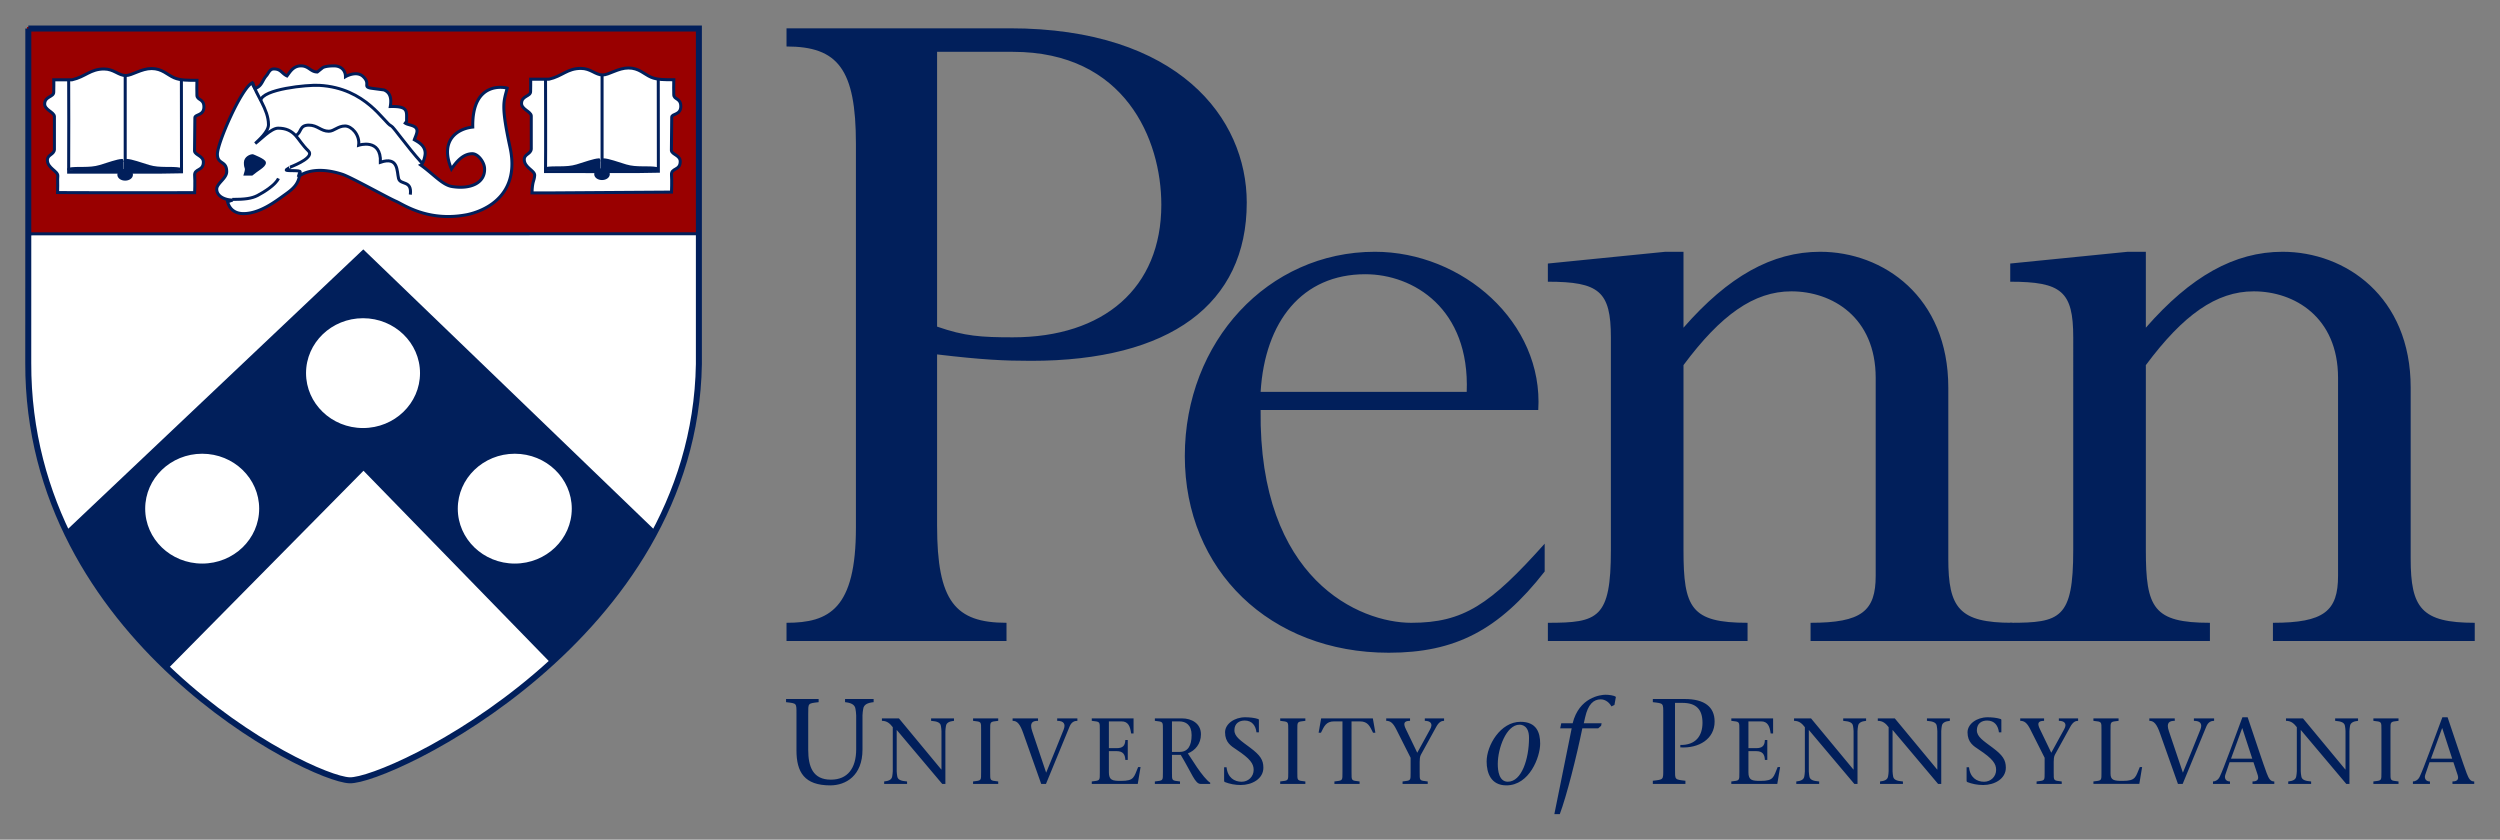 <svg xmlns="http://www.w3.org/2000/svg" width="396" height="133">
  <rect width="100%" height="100%" fill="#808080" stroke="none"/>
  <path fill="#011f5b" d="M148.434 51.737c4.397 1.524 6.935 1.694 12.01 1.694 14.377 0 23.51-7.791 23.51-21.001 0-10.332-5.75-24.22-23.51-24.22h-12.01zm0 31.502c0 12.025 2.875 15.412 10.995 15.412v2.88h-34.845v-2.88c6.766 0 10.994-2.203 10.994-15.074v-60.8c0-11.857-2.875-15.413-10.994-15.413v-2.88h35.35c26.726 0 37.552 14.227 37.552 27.607 0 16.09-12.178 25.066-34.168 25.066-4.229 0-7.78-.17-14.884-1.016M232.328 62.068c.509-13.21-8.455-18.63-16.068-18.63-9.978 0-15.9 7.453-16.577 18.63zm-32.645 2.88c-.336 26.93 15.732 33.703 23.85 33.703 8.29 0 12.517-2.878 21.145-12.534v4.405c-7.274 9.316-14.21 12.871-24.696 12.871-18.776 0-32.307-13.04-32.307-31.163 0-18.121 13.194-32.349 30.107-32.349 13.872 0 26.728 11.178 25.88 25.067M308.611 88.488c0 7.792 1.694 10.163 10.15 10.163v2.88h-31.968v-2.88c8.117 0 10.317-1.862 10.317-7.451V59.866c0-9.653-6.936-13.717-13.362-13.717-5.92 0-11.164 3.725-17.083 11.685v29.301c0 9.145 1.183 11.516 10.148 11.516v2.88h-31.63v-2.88c7.95 0 9.981-.678 9.981-11.516V53.431c0-7.282-1.863-8.807-9.982-8.807v-2.88l18.606-1.862h2.877v12.025c7.103-8.13 14.04-12.025 21.65-12.025 9.98 0 20.296 7.113 20.296 21.509"/>
  <path fill="#011f5b" d="M381.851 88.488c0 7.792 1.69 10.163 10.149 10.163v2.88h-31.967v-2.88c8.118 0 10.315-1.862 10.315-7.451V59.866c0-9.653-6.934-13.717-13.36-13.717-5.923 0-11.164 3.725-17.086 11.685v29.301c0 9.145 1.186 11.516 10.15 11.516v2.88h-31.631v-2.88c7.949 0 9.98-.678 9.98-11.516V53.431c0-7.282-1.86-8.807-9.98-8.807v-2.88l18.607-1.862h2.874v12.025c7.105-8.13 14.04-12.025 21.65-12.025 9.98 0 20.3 7.113 20.3 21.509M128.021 118.753c0 2.689.73 4.745 3.589 4.745 2.629 0 4.01-1.768 4.01-4.842v-5.34c0-.404-.076-.73-.115-1.039-.096-.692-.748-.96-1.65-1.055v-.5h4.529v.5c-.922.094-1.555.363-1.65 1.055-.04.31-.116.635-.116 1.038v5.418c0 4.13-2.628 5.67-5.104 5.67-4.087 0-5.354-2.078-5.354-5.553v-5.726c0-1.788.077-1.69-1.65-1.902v-.5h5.162v.5c-1.727.211-1.65.114-1.65 1.902M149.247 124.17c-2.353-2.786-4.797-5.706-7.21-8.552v6.553c0 .309.06.56.089.798.074.535.578.744 1.555.815v.386h-3.628v-.386c.71-.072 1.2-.28 1.273-.815.03-.238.09-.49.09-.798v-6.985c-.416-.532-.874-1.007-1.718-1.007v-.386h2.694c2.206 2.683 4.502 5.412 6.708 8.095h.029v-6.093c0-.311-.06-.563-.089-.8-.074-.535-.577-.741-1.554-.816v-.386h3.628v.386c-.696.075-1.2.28-1.274.815-.03.238-.09.49-.09.801v8.375M156.843 122.317c0 1.378-.059 1.304 1.274 1.467v.386h-3.983v-.386c1.333-.163 1.273-.089 1.273-1.467v-6.67c0-1.38.06-1.305-1.273-1.468v-.386h3.983v.386c-1.333.163-1.274.089-1.274 1.467M164.423 114.18c-.813 0-1.407.237-.918 1.658.578 1.75 1.438 4.3 2.207 6.553.948-2.268 1.85-4.55 2.769-6.819.37-.932-.016-1.393-1.023-1.393v-.386h3.199v.386c-.43 0-.919.149-1.229.89-1.244 3.038-2.502 6.064-3.745 9.101h-.756c-.903-2.563-1.91-5.426-2.813-7.946-.547-1.584-1.006-2.045-1.717-2.045v-.386h4.026M172.937 123.784c1.332-.163 1.274-.089 1.274-1.467v-6.67c0-1.38.058-1.305-1.274-1.468v-.386h6.618v2.389h-.384c-.148-1.099-.445-1.914-1.511-1.914h-2.013v4.239h1.243c.933 0 1.333-.369 1.362-1.29h.385v3.158h-.385c-.03-.873-.37-1.393-1.362-1.393h-1.243v3.352c0 1.258.578 1.361 1.91 1.361 2.146 0 2.044-.606 2.724-2.193h.384l-.444 2.668h-7.284M185.64 119.102h1.23c1.288 0 1.88-.978 1.88-2.655 0-1.616-.889-2.18-1.97-2.18h-1.14zm-2.71-5.309h4.31c1.494 0 2.99.787 2.99 2.52 0 1.527-.933 2.58-2.072 3.026l1.45 2.208c.741 1.082 1.57 2.12 2.088 2.432v.191h-1.524c-.875 0-1.348-1.616-3.14-4.596h-1.391v2.743c0 1.378-.06 1.304 1.272 1.467v.386h-3.982v-.386c1.332-.163 1.274-.089 1.274-1.467v-6.67c0-1.38.058-1.305-1.274-1.468M199.026 116.001c-.12-1.035-.683-1.868-1.866-1.868-.86 0-1.629.447-1.629 1.542 0 1.039 1.037 1.662 2.519 2.775 1.567 1.17 2.07 1.925 2.07 3.157 0 1.762-1.804 2.74-3.583 2.74-.946 0-1.76-.177-2.53-.471-.06-.032-.106-.092-.106-.21v-2.133h.387c.162 1.645 1.243 2.297 2.384 2.297 1.051 0 1.908-.8 1.908-1.882 0-.964-.516-1.75-2.738-3.218-.8-.535-1.791-1.113-1.791-2.729 0-1.333 1.48-2.385 3.182-2.385.637 0 1.482.074 2.073.28.09.032.104.089.104.163v1.942M205.497 122.317c0 1.378-.06 1.304 1.27 1.467v.386h-3.982v-.386c1.334-.163 1.274-.089 1.274-1.467v-6.67c0-1.38.06-1.305-1.274-1.468v-.386h3.983v.386c-1.331.163-1.271.089-1.271 1.467M214.084 122.317c0 1.378-.06 1.304 1.274 1.467v.386h-3.986v-.386c1.334-.163 1.274-.089 1.274-1.467v-8.05h-1.33c-1.29 0-1.586.816-2.075 1.794h-.371l.4-2.268h8.19l.4 2.268h-.371c-.489-.978-.786-1.793-2.074-1.793h-1.331M222.167 123.784c1.331-.163 1.274-.089 1.274-1.467v-2.283l-2.281-4.522c-.489-.964-.903-1.333-1.583-1.333v-.386h3.774v.386c-1.124 0-1.021.564-.653 1.333l1.795 3.722 2.042-3.722c.503-.904.029-1.333-.846-1.333v-.386h3.051v.386c-.414 0-.813.192-1.214.904l-2.47 4.49c-.15.298-.18.713-.18 1.085v1.659c0 1.378-.057 1.304 1.274 1.467v.386h-3.983M242.197 116.87c0-1.999-1.208-2.076-1.513-2.076-2.074 0-3.436 3.727-3.436 6.227 0 .998.174 2.803 1.594 2.803 2.188 0 3.355-3.612 3.355-6.953zm-6.714 3.748c0-2.517 2.167-6.284 5.372-6.284 2.555 0 3.108 1.73 3.108 3.458 0 2.114-1.688 6.61-5.353 6.61-2.456 0-3.127-1.98-3.127-3.784M253.616 114.969l-.46.403h-2.514c-.94 4.57-2.476 10.663-3.569 13.584h-.864l2.745-13.584h-1.822l.171-.806h1.805c1.016-4.094 4.394-4.517 5.2-4.517.44 0 1.361.077 1.65.346l-.232 1.267-.48.232c-.267-.518-.882-1.116-1.687-1.116-1.152 0-2.014.79-2.477 2.864l-.209.924h2.82M265.322 121.77c0 1.785-.078 1.69 1.648 1.903v.497h-5.161v-.497c1.727-.212 1.651-.118 1.651-1.903v-8.646c0-1.788.076-1.69-1.651-1.902v-.5h5.027c3.185 0 4.759 1.266 4.759 3.575 0 2.765-2.494 4.264-5.43 4.09v-.384c2.4.038 3.511-1.401 3.511-3.515 0-2.154-1.034-3.152-3.185-3.152h-1.169M274.24 123.784c1.335-.163 1.275-.089 1.275-1.467v-6.67c0-1.38.06-1.305-1.274-1.468v-.386h6.618v2.389h-.386c-.148-1.099-.442-1.914-1.508-1.914h-2.014v4.239h1.243c.933 0 1.334-.369 1.362-1.29h.386v3.158h-.386c-.028-.873-.37-1.393-1.362-1.393h-1.243v3.352c0 1.258.578 1.361 1.909 1.361 2.148 0 2.044-.606 2.724-2.193h.387l-.447 2.668h-7.283M293.725 124.17c-2.353-2.786-4.796-5.706-7.21-8.552v6.553c0 .309.06.56.089.798.075.535.576.744 1.553.815v.386h-3.624v-.386c.708-.072 1.196-.28 1.271-.815.03-.238.088-.49.088-.798v-6.985c-.414-.532-.87-1.007-1.716-1.007v-.386h2.693c2.208 2.683 4.503 5.412 6.707 8.095h.032v-6.093c0-.311-.06-.563-.09-.8-.072-.535-.575-.741-1.555-.816v-.386h3.627v.386c-.693.075-1.2.28-1.271.815-.03.238-.09.49-.09.801v8.375M306.99 124.17c-2.353-2.786-4.795-5.706-7.208-8.552v6.553c0 .309.06.56.087.798.075.535.578.744 1.555.815v.386h-3.626v-.386c.708-.072 1.197-.28 1.272-.815.032-.238.089-.49.089-.798v-6.985c-.414-.532-.872-1.007-1.717-1.007v-.386h2.694c2.208 2.683 4.501 5.412 6.707 8.095h.03v-6.093c0-.311-.06-.563-.087-.8-.075-.535-.578-.741-1.558-.816v-.386h3.629v.386c-.695.075-1.2.28-1.272.815-.031.238-.091.49-.091.801v8.375M316.63 116.001c-.118-1.035-.681-1.868-1.866-1.868-.857 0-1.629.447-1.629 1.542 0 1.039 1.037 1.662 2.517 2.775 1.571 1.17 2.074 1.925 2.074 3.157 0 1.762-1.805 2.74-3.582 2.74-.949 0-1.762-.177-2.534-.471-.057-.032-.103-.092-.103-.21v-2.133h.386c.163 1.645 1.242 2.297 2.383 2.297 1.05 0 1.91-.8 1.91-1.882 0-.964-.516-1.75-2.74-3.218-.8-.535-1.79-1.113-1.79-2.729 0-1.333 1.48-2.385 3.181-2.385.638 0 1.484.074 2.074.28.09.032.104.089.104.163v1.942M322.597 123.784c1.333-.163 1.273-.089 1.273-1.467v-2.283l-2.278-4.522c-.489-.964-.904-1.333-1.586-1.333v-.386h3.777v.386c-1.127 0-1.024.564-.653 1.333l1.792 3.722 2.042-3.722c.503-.904.032-1.333-.843-1.333v-.386h3.051v.386c-.417 0-.816.192-1.214.904l-2.473 4.49c-.15.298-.177.713-.177 1.085v1.659c0 1.378-.06 1.304 1.271 1.467v.386h-3.982M331.597 123.784c1.335-.163 1.276-.089 1.276-1.467v-6.67c0-1.38.06-1.305-1.276-1.468v-.386h3.986v.386c-1.334.163-1.274.089-1.274 1.467v6.908c0 1.038.577 1.141 1.894 1.141 2.148 0 2.06-.606 2.74-2.193h.37l-.445 2.668h-7.27M344.48 114.18c-.814 0-1.408.237-.919 1.658.58 1.75 1.438 4.3 2.209 6.553.944-2.268 1.851-4.55 2.767-6.819.371-.932-.013-1.393-1.023-1.393v-.386h3.2v.386c-.428 0-.92.149-1.228.89-1.246 3.038-2.502 6.064-3.749 9.101h-.753c-.902-2.563-1.912-5.426-2.814-7.946-.548-1.584-1.006-2.045-1.717-2.045v-.386h4.028M356.756 120.169l-1.572-4.82h-.028l-1.762 4.82zm-3.586.563l-.678 1.985c-.195.578.087 1.067.738 1.067v.386h-2.692v-.386c.399 0 .827-.252 1.064-.74.638-1.305 2.368-6.153 3.597-9.428h.832c1.005 2.98 2.516 7.545 3.019 8.864.326.832.563 1.304 1.2 1.304v.386h-3.451v-.386c.934 0 1.022-.489.785-1.141l-.637-1.91M371.65 124.17c-2.353-2.786-4.799-5.706-7.21-8.552v6.553c0 .309.058.56.089.798.074.535.577.744 1.554.815v.386h-3.628v-.386c.71-.072 1.199-.28 1.273-.815.03-.238.09-.49.09-.798v-6.985c-.414-.532-.875-1.007-1.717-1.007v-.386h2.694c2.205 2.683 4.502 5.412 6.707 8.095h.028v-6.093c0-.311-.057-.563-.088-.8-.074-.535-.578-.741-1.555-.816v-.386h3.629v.386c-.698.075-1.2.28-1.274.815-.03.238-.09.49-.09.801v8.375M378.651 122.317c0 1.378-.057 1.304 1.274 1.467v.386h-3.981v-.386c1.33-.163 1.274-.089 1.274-1.467v-6.67c0-1.38.057-1.305-1.274-1.468v-.386h3.981v.386c-1.331.163-1.274.089-1.274 1.467M388.424 120.169l-1.568-4.82h-.032l-1.76 4.82zm-3.582.563l-.683 1.985c-.191.578.09 1.067.743 1.067v.386h-2.697v-.386c.4 0 .828-.252 1.066-.74.637-1.305 2.371-6.153 3.598-9.428h.83c1.007 2.98 2.517 7.545 3.021 8.864.326.832.56 1.304 1.198 1.304v.386h-3.449v-.386c.932 0 1.02-.489.783-1.141l-.633-1.91"/>
  <path fill="#fff" d="M4.52 4.51h106.218v53.17c-.72 43.339-49.224 66.118-55.325 65.91-6.346-.218-51.036-22.508-50.903-66.136.002-.784.01-52.943.01-52.943"/>
  <path fill="#900" d="M4.51 36.823c.154.153.006-32.303.006-32.303h106.14v32.304"/>
  <path fill="none" stroke="#900" stroke-miterlimit="3.864" stroke-width=".479" d="M4.51 36.823c.154.153.006-32.303.006-32.303h106.14v32.304H4.51z"/>
  <path fill="#011f5b" d="M10.457 84.115c4.083 8.592 9.13 15.511 16.216 21.397L57.58 74.224l29.75 30.553c6.133-5.614 12.106-12.413 16.386-20.468L57.544 39.833 10.669 84.206"/>
  <path fill="none" stroke="#011f5b" stroke-miterlimit="3.864" stroke-width=".479" d="M10.457 84.115c4.083 8.592 9.13 15.511 16.216 21.397L57.58 74.224l29.75 30.553c6.133-5.614 12.106-12.413 16.386-20.468L57.544 39.833 10.669 84.206zM4.51 37.043l106.14-.014"/>
  <path fill="#fff" d="M84.062 12.547h2.889c2.117-.484 2.89-1.713 5.06-1.713 1.563 0 2.298 1.039 3.446 1.039.97 0 2.459-1.108 4.091-1.108 1.67 0 2.495 1.004 3.59 1.47.97.416 2.243.394 3.589.394-.036.97 0 1.546 0 2.359 0 .83 1.113.502 1.113 1.852 0 1.42-1.437 1.142-1.437 1.714l-.053 5.278c.072.658 1.4.745 1.4 1.748 0 1.489-1.479.973-1.382 2.147.071.865 0 2.7 0 2.7-2.853 0-21.204.168-22.102.133.054-1.955.357-1.839.425-2.781.054-.762-1.65-1.23-1.65-2.51 0-.883 1.021-.83 1.11-1.662v-5.261c-.053-.693-1.596-1.039-1.543-2.025.064-1.18 1.436-1.03 1.436-1.818 0-.346.036-1.627.018-1.956"/>
  <path fill="none" stroke="#011f5b" stroke-miterlimit="3.864" stroke-width=".479" d="M84.062 12.547h2.889c2.117-.484 2.89-1.713 5.06-1.713 1.563 0 2.298 1.039 3.446 1.039.97 0 2.459-1.108 4.091-1.108 1.67 0 2.495 1.004 3.59 1.47.97.416 2.243.394 3.589.394-.036.97 0 1.546 0 2.359 0 .83 1.113.502 1.113 1.852 0 1.42-1.437 1.142-1.437 1.714l-.053 5.278c.072.658 1.4.745 1.4 1.748 0 1.489-1.479.973-1.382 2.147.071.865 0 2.7 0 2.7-2.853 0-21.204.168-22.102.133.054-1.955.357-1.839.425-2.781.054-.762-1.65-1.23-1.65-2.51 0-.883 1.021-.83 1.11-1.662v-5.261c-.053-.693-1.596-1.039-1.543-2.025.064-1.18 1.436-1.03 1.436-1.818 0-.346.036-1.627.018-1.956z"/>
  <path fill="none" stroke="#011f5b" stroke-miterlimit="3.864" stroke-width=".479" d="M86.413 12.634s.037 11.77 0 14.54c0 0 17.12.033 17.873-.036 0-3.133-.017-14.591-.017-14.591M95.368 11.907v15.3"/>
  <path fill="#011f5b" d="M95.638 25.321c.753.034 2.136.544 3.481.952 1.74.528 3.586.158 4.952.432.43.087-8.433.156-8.433.156.035-1.714 0-1.54 0-1.54"/>
  <path fill="none" stroke="#011f5b" stroke-miterlimit="3.864" stroke-width=".479" d="M95.638 25.321c.753.034 2.136.544 3.481.952 1.74.528 3.586.158 4.952.432.43.087-8.433.156-8.433.156.035-1.714 0-1.54 0-1.54z"/>
  <path fill="#011f5b" d="M94.362 27.589c0-.383.447-.693.996-.693.552 0 .997.31.997.693 0 .382-.445.691-.997.691-.55 0-.996-.31-.996-.691"/>
  <path fill="none" stroke="#011f5b" stroke-miterlimit="3.864" stroke-width=".479" d="M94.362 27.589c0-.383.447-.693.996-.693.552 0 .997.31.997.693 0 .382-.445.691-.997.691-.55 0-.996-.31-.996-.691z"/>
  <path fill="#011f5b" d="M94.87 25.321c-.754.034-2.137.544-3.481.952-1.74.528-3.587.158-4.952.432-.431.087 8.433.156 8.433.156-.036-1.714 0-1.54 0-1.54"/>
  <path fill="none" stroke="#011f5b" stroke-miterlimit="3.864" stroke-width=".479" d="M94.87 25.321c-.754.034-2.137.544-3.481.952-1.74.528-3.587.158-4.952.432-.431.087 8.433.156 8.433.156-.036-1.714 0-1.54 0-1.54z"/>
  <path fill="#fff" d="M36.052 31.966c.287 1.125 1.13 1.87 2.513 1.87 2.565 0 5.042-1.905 6.531-2.977 1.167-.831 2.369-1.714 2.369-3.531l-.215.692s2.01-2.007 6.962-.416c1.376.443 7.269 3.756 8.543 4.293 1.095.468 4.932 3.223 10.928 2.16 0 0 9.156-1.26 7.11-10.701-1.461-6.747-1.008-7.226-.452-9.39-.215-.104-5.599-1.315-5.455 6.162-2.334.242-5.313 2.007-3.374 6.646.79-1.178 1.848-2.423 3.302-2.423.915 0 1.879 1.316 1.938 2.284.144 2.354-2.225 3.393-5.168 2.908-1.492-.245-2.866-1.9-4.923-3.391.36-.173.687-1.386.687-1.87 0-1.195-1.023-1.748-1.722-2.147.144-.415.43-.97.43-1.385 0-.951-1.346-.882-1.865-1.245.214-.295.214-.121.214-.555 0-1.385.216-2.146-2.584-2.076.234-1.368-.054-2.25-1.005-2.632l-2.081-.276c-1.292-.242-.003-.673-1.196-1.824-1.064-1.027-2.815 0-2.815 0 0-.952-.655-1.707-1.804-1.707-.61 0-1.363.052-1.794.277l-.86.692c-1.078 0-1.347-.97-2.585-.97s-1.74.97-2.226 1.593c-.843-.398-.951-1.107-2.081-1.107-.664 0-.861.709-1.149 1.038-.735.814-.683 1.657-1.832 2.072l-.427-.752a2.858 2.858 0 0 1-.038-.143c-1.687.814-5.493 9.502-5.493 11.284 0 1.697 1.474.953 1.474 2.77 0 1.073-1.58 1.853-1.58 2.77 0 1.16 1.346 1.73 2.512 1.73"/>
  <path fill="none" stroke="#011f5b" stroke-miterlimit="3.864" stroke-width=".479" d="M36.052 31.966c.287 1.125 1.13 1.87 2.513 1.87 2.565 0 5.042-1.905 6.531-2.977 1.167-.831 2.369-1.714 2.369-3.531l-.215.692s2.01-2.007 6.962-.416c1.376.443 7.269 3.756 8.543 4.293 1.095.468 4.932 3.223 10.928 2.16 0 0 9.156-1.26 7.11-10.701-1.461-6.747-1.008-7.226-.452-9.39-.215-.104-5.599-1.315-5.455 6.162-2.334.242-5.313 2.007-3.374 6.646.79-1.178 1.848-2.423 3.302-2.423.915 0 1.879 1.316 1.938 2.284.144 2.354-2.225 3.393-5.168 2.908-1.492-.245-2.866-1.9-4.923-3.391.36-.173.687-1.386.687-1.87 0-1.195-1.023-1.748-1.722-2.147.144-.415.43-.97.43-1.385 0-.951-1.346-.882-1.865-1.245.214-.295.214-.121.214-.555 0-1.385.216-2.146-2.584-2.076.234-1.368-.054-2.25-1.005-2.632l-2.081-.276c-1.292-.242-.003-.673-1.196-1.824-1.064-1.027-2.815 0-2.815 0 0-.952-.655-1.707-1.804-1.707-.61 0-1.363.052-1.794.277l-.86.692c-1.078 0-1.347-.97-2.585-.97s-1.74.97-2.226 1.593c-.843-.398-.951-1.107-2.081-1.107-.664 0-.861.709-1.149 1.038-.735.814-.683 1.657-1.832 2.072l-.427-.752a2.858 2.858 0 0 1-.038-.143c-1.687.814-5.493 9.502-5.493 11.284 0 1.697 1.474.953 1.474 2.77 0 1.073-1.58 1.853-1.58 2.77 0 1.16 1.346 1.73 2.512 1.73z"/>
  <path fill="#011f5b" d="M40.018 24.667s1.867.72 1.867 1.107c0 .527-1.207 1.107-2.01 1.8h-1.006c.36-1.177 0-.748 0-1.8 0-.789.833-1.107 1.149-1.107"/>
  <path fill="none" stroke="#011f5b" stroke-miterlimit="3.864" stroke-width=".479" d="M40.018 24.667s1.867.72 1.867 1.107c0 .527-1.207 1.107-2.01 1.8h-1.006c.36-1.177 0-.748 0-1.8 0-.789.833-1.107 1.149-1.107zM46.837 21.48c.97-.466.52-1.66 2.081-1.66 1.382 0 1.903.968 3.159.968.843 0 1.435-.83 2.584-.83 1.022 0 2.368 1.384 2.154 3.046 0 0 3.588-1.177 3.445 2.7 2.87-.97 2.584 1.402 2.87 2.561.288 1.108 2.155.208 1.867 2.561"/>
  <path fill="#fff" d="M8.527 12.64h2.89c2.117-.484 2.888-1.713 5.06-1.713 1.561 0 2.297 1.039 3.445 1.039.969 0 2.46-1.108 4.092-1.108 1.669 0 2.494 1.004 3.589 1.47.97.416 2.243.395 3.59.395-.037.969 0 1.545 0 2.358 0 .831 1.111.502 1.111 1.852 0 1.419-1.435 1.142-1.435 1.713l-.054 5.28c.072.657 1.4.744 1.4 1.748 0 1.488-1.48.973-1.382 2.146.071.866 0 2.7 0 2.7-2.854 0-20.817.018-21.714-.017.055-1.956-.03-1.689.036-2.631.054-.762-1.65-1.229-1.65-2.51 0-.883 1.022-.831 1.112-1.661v-5.263c-.054-.691-1.597-1.038-1.544-2.025.065-1.179 1.437-1.028 1.437-1.817 0-.346.035-1.627.017-1.955"/>
  <path fill="none" stroke="#011f5b" stroke-miterlimit="3.864" stroke-width=".479" d="M8.527 12.64h2.89c2.117-.484 2.888-1.713 5.06-1.713 1.561 0 2.297 1.039 3.445 1.039.969 0 2.46-1.108 4.092-1.108 1.669 0 2.494 1.004 3.589 1.47.97.416 2.243.395 3.59.395-.037.969 0 1.545 0 2.358 0 .831 1.111.502 1.111 1.852 0 1.419-1.435 1.142-1.435 1.713l-.054 5.28c.072.657 1.4.744 1.4 1.748 0 1.488-1.48.973-1.382 2.146.071.866 0 2.7 0 2.7-2.854 0-20.817.018-21.714-.017.055-1.956-.03-1.689.036-2.631.054-.762-1.65-1.229-1.65-2.51 0-.883 1.022-.831 1.112-1.661v-5.263c-.054-.691-1.597-1.038-1.544-2.025.065-1.179 1.437-1.028 1.437-1.817 0-.346.035-1.627.017-1.955z"/>
  <path fill="none" stroke="#011f5b" stroke-miterlimit="3.864" stroke-width=".479" d="M10.878 12.727s.035 11.77 0 14.54c0 0 17.12.033 17.873-.036 0-3.133-.018-14.59-.018-14.59M19.832 12v15.3"/>
  <path fill="#011f5b" d="M20.102 25.414c.754.035 2.138.544 3.482.952 1.74.528 3.586.158 4.952.432.431.087-8.434.156-8.434.156.035-1.713 0-1.54 0-1.54"/>
  <path fill="none" stroke="#011f5b" stroke-miterlimit="3.864" stroke-width=".479" d="M20.102 25.414c.754.035 2.138.544 3.482.952 1.74.528 3.586.158 4.952.432.431.087-8.434.156-8.434.156.035-1.713 0-1.54 0-1.54z"/>
  <path fill="#011f5b" d="M18.827 27.681c0-.382.446-.692.997-.692.55 0 .995.31.995.692 0 .382-.445.693-.995.693s-.997-.31-.997-.692"/>
  <path fill="none" stroke="#011f5b" stroke-miterlimit="3.864" stroke-width=".479" d="M18.827 27.681c0-.382.446-.692.997-.692.55 0 .995.31.995.692 0 .382-.445.693-.995.693s-.997-.31-.997-.692z"/>
  <path fill="#011f5b" d="M19.335 25.414c-.753.035-2.137.544-3.48.952-1.741.528-3.587.158-4.954.432-.43.087 8.434.156 8.434.156-.035-1.713 0-1.54 0-1.54"/>
  <path fill="none" stroke="#011f5b" stroke-miterlimit="3.864" stroke-width=".479" d="M19.335 25.414c-.753.035-2.137.544-3.48.952-1.741.528-3.587.158-4.954.432-.43.087 8.434.156 8.434.156-.035-1.713 0-1.54 0-1.54z"/>
  <path fill="#fff" d="M22.759 80.574c0-4.937 4.148-8.942 9.267-8.942 5.118 0 9.267 4.005 9.267 8.942 0 4.936-4.149 8.935-9.267 8.935-5.119 0-9.267-3.999-9.267-8.935"/>
  <path fill="none" stroke="#011f5b" stroke-miterlimit="3.864" stroke-width=".479" d="M22.759 80.574c0-4.937 4.148-8.942 9.267-8.942 5.118 0 9.267 4.005 9.267 8.942 0 4.936-4.149 8.935-9.267 8.935-5.119 0-9.267-3.999-9.267-8.935z"/>
  <path fill="#fff" d="M48.237 59.103c0-4.936 4.15-8.938 9.267-8.938 5.118 0 9.266 4.002 9.266 8.938 0 4.938-4.148 8.937-9.266 8.937s-9.267-3.999-9.267-8.937"/>
  <path fill="none" stroke="#011f5b" stroke-miterlimit="3.864" stroke-width=".479" d="M48.237 59.103c0-4.936 4.15-8.938 9.267-8.938 5.118 0 9.266 4.002 9.266 8.938 0 4.938-4.148 8.937-9.266 8.937s-9.267-3.999-9.267-8.937z"/>
  <path fill="#fff" d="M72.274 80.574c0-4.937 4.15-8.942 9.269-8.942 5.117 0 9.266 4.005 9.266 8.942 0 4.936-4.149 8.935-9.266 8.935-5.12 0-9.269-3.999-9.269-8.935"/>
  <path fill="none" stroke="#011f5b" stroke-miterlimit="3.864" stroke-width=".479" d="M72.274 80.574c0-4.937 4.15-8.942 9.269-8.942 5.117 0 9.266 4.005 9.266 8.942 0 4.936-4.149 8.935-9.266 8.935-5.12 0-9.269-3.999-9.269-8.935zM66.799 25.784c-2.368-2.61-4.457-5.674-4.817-5.827-1.166-.485-3.947-6.023-11.413-6.438-1.895-.106-9.035.588-9.28 2.417"/>
  <path fill="none" stroke="#011f5b" stroke-miterlimit="3.864" stroke-width=".479" d="M47.512 27.797c.028-.178.043-.37.043-.57 0-.297-1.75-.129-2.165-.253-.287-.086.769-.509.585-.509 1.077-.415 3.836-1.63 2.872-2.561-.934-.9-1.49-1.852-2.01-2.424-.7-.761-1.526-1.177-2.8-1.177-1.095 0-2.869 1.902-3.604 2.422.538-.52 2.096-1.868 2.096-2.976 0-2.492-1.99-4.656-2.511-6.715M36.78 31.588c1.974 0 3.086-.138 4.02-.623 1.022-.536 2.871-1.696 3.302-2.7"/>
  <path fill="none" stroke="#011f5b" stroke-miterlimit="3.864" stroke-width=".95" d="M4.486 4.52h106.217v53.169c-.719 43.338-49.223 66.118-55.325 65.91-6.345-.218-51.036-22.508-50.903-66.135.002-.785.011-52.944.011-52.944z"/>
</svg>
